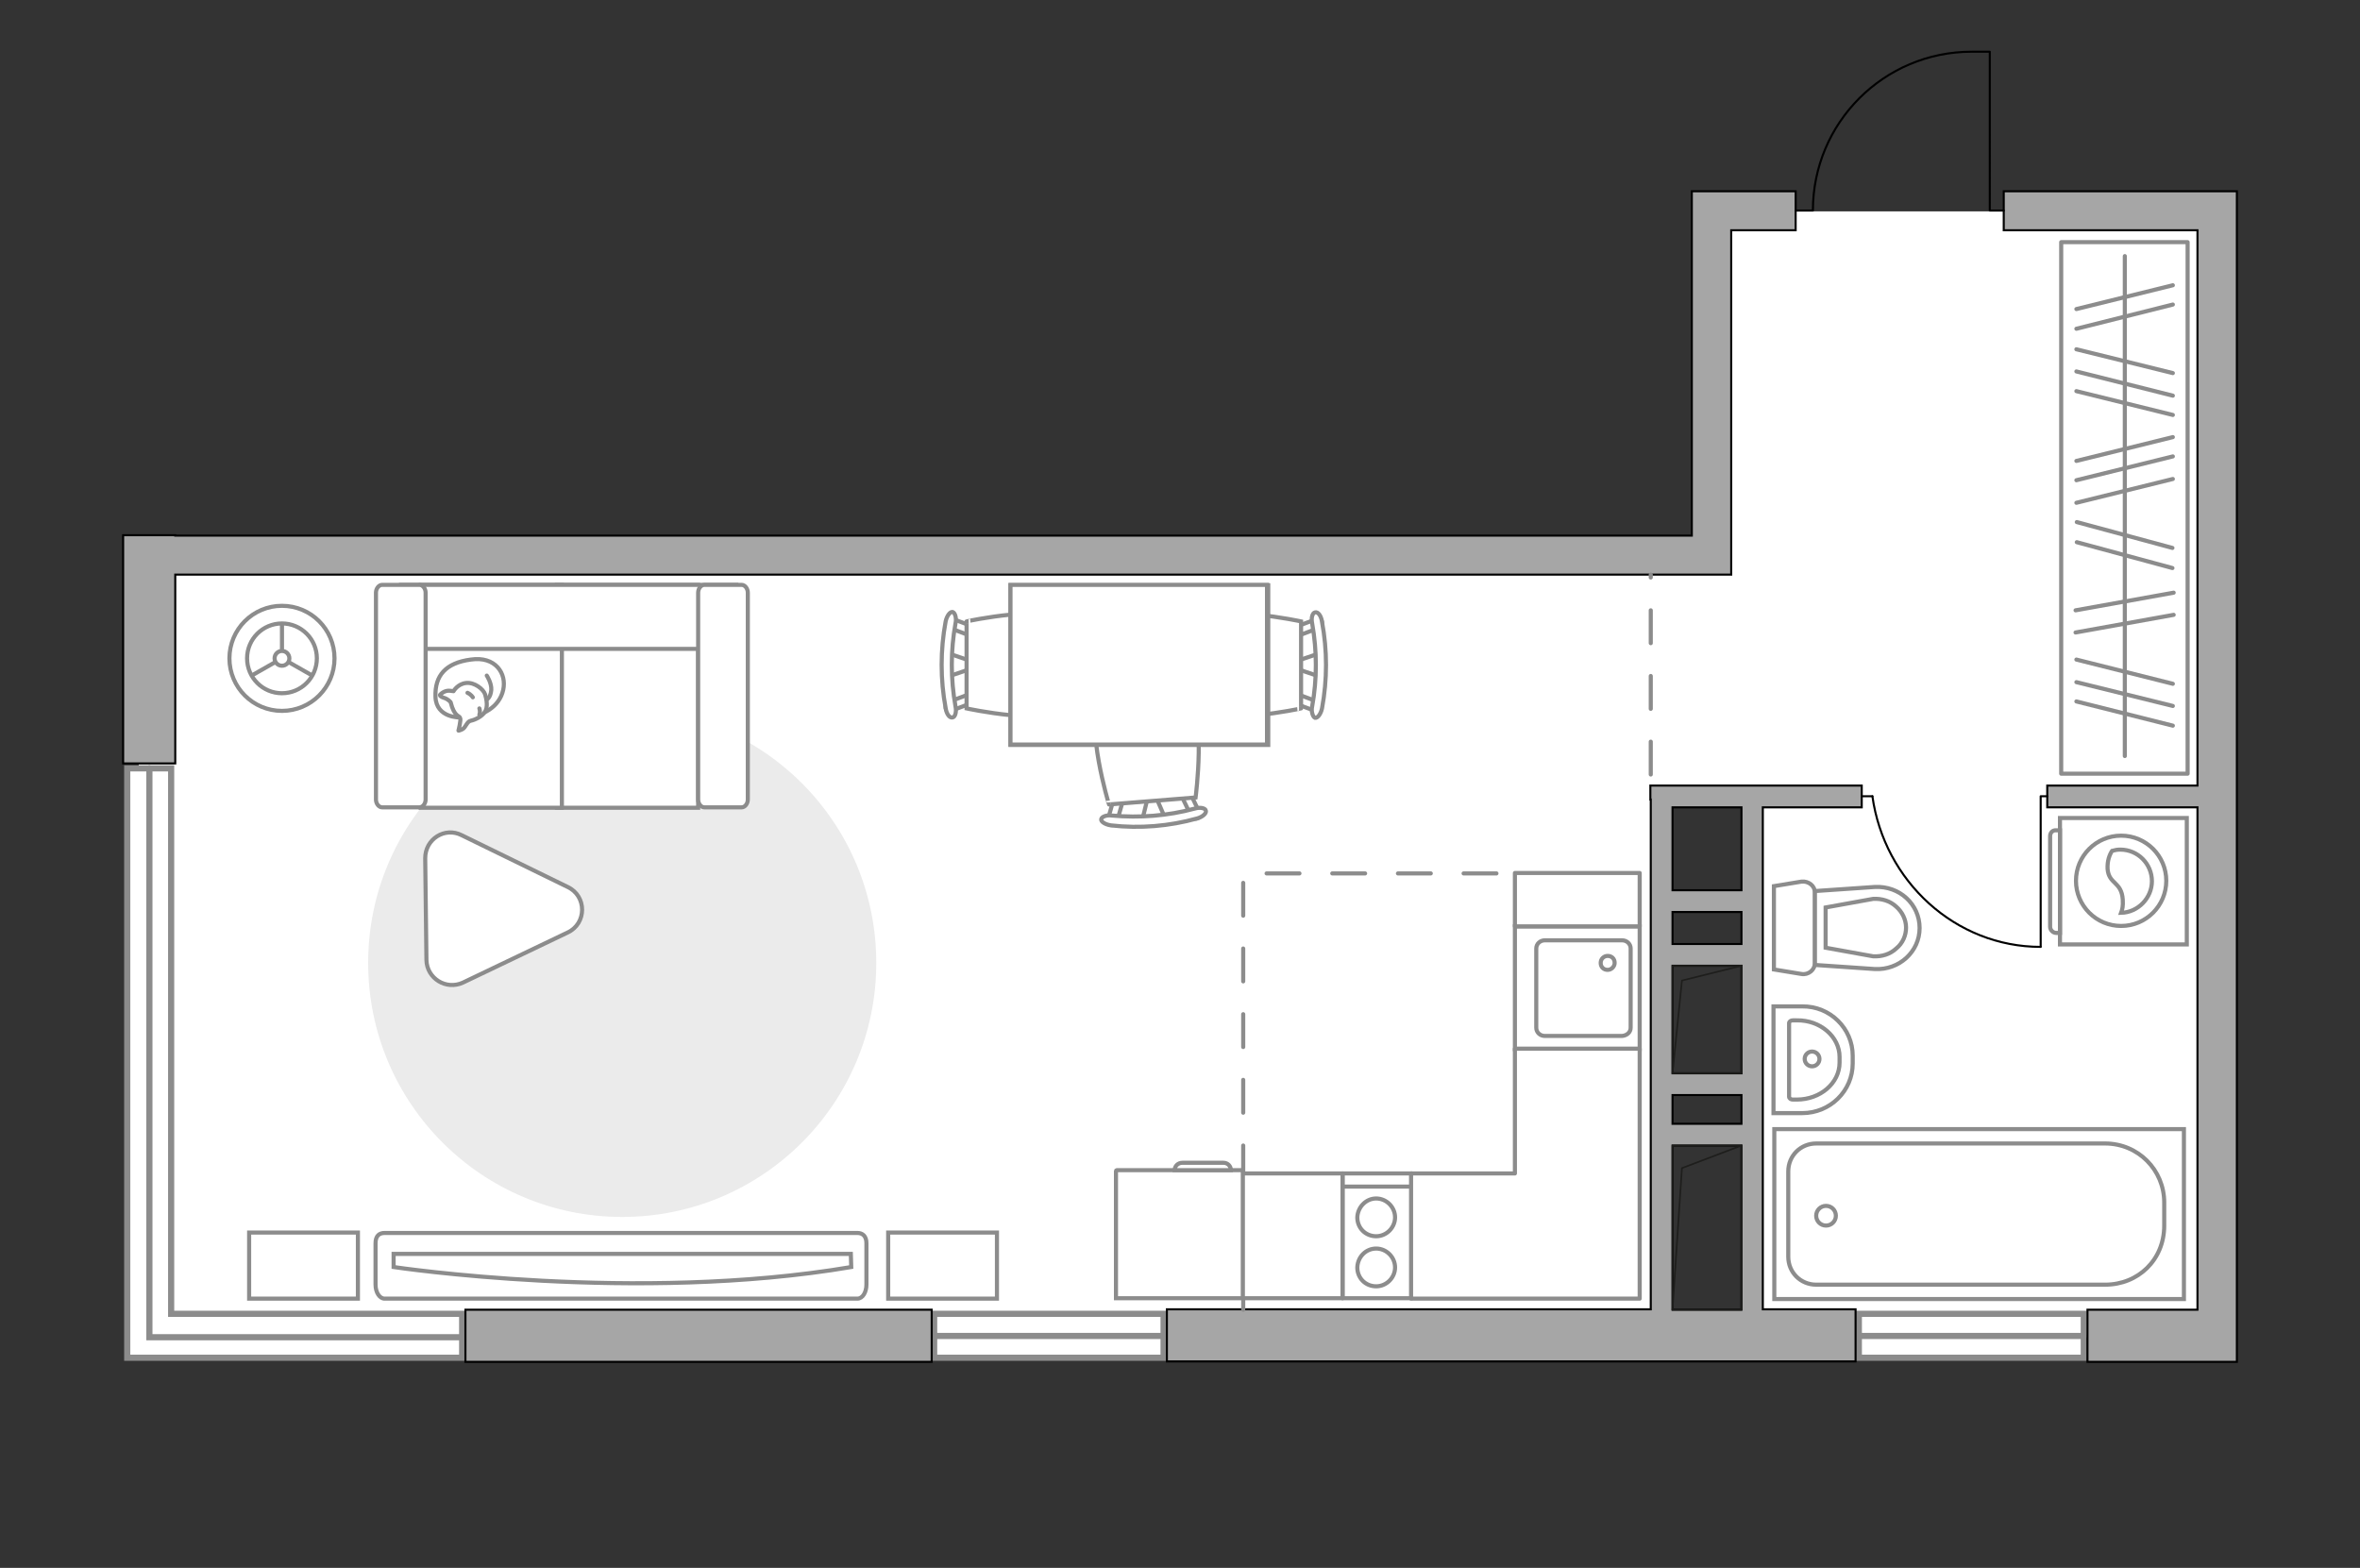 <?xml version="1.0" encoding="utf-8"?>
<!-- Generator: Adobe Illustrator 27.2.0, SVG Export Plug-In . SVG Version: 6.00 Build 0)  -->
<svg version="1.1" id="Слой_1" xmlns="http://www.w3.org/2000/svg" xmlns:xlink="http://www.w3.org/1999/xlink" x="0px" y="0px"
	 viewBox="0 0 575 382" style="enable-background:new 0 0 575 382;" xml:space="preserve">
<rect x="0" y="0" width="575" height="382" fill="#333333" stroke="none"/>
<style type="text/css">
	.st0{fill:#FFFFFF;}
	.st1{fill:#FFFFFF;stroke:#8C8C8C;stroke-width:1.5;stroke-linecap:round;stroke-miterlimit:10;}
	.st2{fill:none;stroke:#8C8C8C;stroke-width:1.5;stroke-linecap:round;stroke-miterlimit:10;}
	.st3{fill:#A6A6A6;stroke:#000000;stroke-width:0.5;stroke-miterlimit:10;}
	.st4{fill:none;stroke:#000000;stroke-width:0.5;stroke-linecap:round;stroke-linejoin:round;stroke-miterlimit:10;}
	.st5{fill:none;stroke:#1E1E1C;stroke-width:0.4;stroke-linecap:round;stroke-linejoin:round;stroke-miterlimit:10;}
	.st6{fill:none;stroke:#8C8C8C;stroke-linecap:round;stroke-linejoin:round;stroke-miterlimit:10;stroke-dasharray:8;}
	.st7{fill:#FFFFFF;stroke:#8C8C8C;stroke-miterlimit:10;}
	.st8{fill:#FFFFFF;stroke:#8C8C8C;stroke-linecap:round;stroke-linejoin:round;stroke-miterlimit:10;}
	.st9{fill:none;stroke:#8C8C8C;stroke-linecap:round;stroke-linejoin:round;stroke-miterlimit:10;}
	.st10{fill-rule:evenodd;clip-rule:evenodd;fill:#FFFFFF;fill-opacity:0.1;stroke:#8C8C8C;stroke-miterlimit:10;}
	.st11{fill:#EBEBEB;}
	.st12{fill:none;stroke:#8C8C8C;stroke-miterlimit:10;}
</style>
<g id="bg_1_">
	<polygon class="st0" points="414.5,51.5 414.5,194 425.6,194 425.6,325.8 537.8,325.8 537.8,51.5 	"/>
	<polygon class="st0" points="33.8,135.5 33.8,325.8 402.4,325.8 402.4,194 424.2,194 424.2,325.8 450.6,325.8 450.6,135.5 	"/>
</g>
<g id="windows_1_">
	<polygon class="st1" points="41.7,320.1 41.7,187.2 31,187.2 31,320.1 31,320.1 31,330.8 112.6,330.8 112.6,320.1 	"/>
	<polyline class="st2" points="112.6,325.8 36.4,325.8 36.4,187.2 	"/>
	<g>
		<rect x="227.6" y="320.1" class="st1" width="55.9" height="10.7"/>
		<line class="st2" x1="283.5" y1="325.5" x2="227.6" y2="325.5"/>
	</g>
	<g>
		<rect x="452.9" y="320.1" class="st1" width="54.8" height="10.7"/>
		<line class="st2" x1="507.7" y1="325.5" x2="453" y2="325.5"/>
	</g>
</g>
<g id="plan">
	<g>
		<rect x="113.4" y="319.1" class="st3" width="113.6" height="12.7"/>
		<polygon class="st3" points="412.2,140 421.8,140 421.8,130.5 421.8,56.1 437.5,56.1 437.5,46.6 421.8,46.6 414.4,46.6 
			412.2,46.6 412.2,130.5 42.7,130.5 42.7,130.4 30,130.4 30,186 42.7,186 42.7,140 		"/>
		<polygon class="st3" points="535.4,46.6 488.2,46.6 488.2,56.1 535.4,56.1 535.4,191.4 498.8,191.4 498.8,196.7 535.4,196.7 
			535.4,319.1 508.6,319.1 508.6,331.8 545,331.8 545,322.3 545,319.1 545,56.1 545,46.6 		"/>
		<path class="st3" d="M402.2,194.8v1.8v20.2v5.3v7.8v5.3v26.2v5.3v7v5.3v40H284.3v12.7h167.8V319h-22.6v-40v-5.3v-7v-5.3v-26.2V230
			v-7.8v-5.3v-20.2h24.1v-5.3h-51.5v3.4H402.2z M424.3,319.1h-16.8v-40h16.8V319.1z M424.3,273.8h-16.8v-7h16.8V273.8z M424.3,261.5
			h-16.8v-26.2h16.8V261.5z M424.3,230h-16.8v-7.8h16.8V230z M424.3,216.9h-16.8v-20.2h16.8V216.9z"/>
	</g>
	<path class="st4" d="M488.2,51.3h-3.4V12.6h-4.4c-21.4,0-38.7,17.3-38.7,38.7l0,0h-4.1"/>
	<g>
		<polyline class="st5" points="407.5,319.1 409.8,284.6 424.3,279.1 		"/>
		<rect x="407.5" y="279.1" class="st5" width="16.8" height="40"/>
	</g>
	<g>
		<polyline class="st5" points="407.5,261.5 409.8,238.9 424.3,235.3 		"/>
		<rect x="407.5" y="235.3" class="st5" width="16.8" height="26.2"/>
	</g>
	<line class="st6" x1="402.2" y1="188.7" x2="402.2" y2="140"/>
	<polyline class="st6" points="302.9,319.1 302.9,212.8 402.2,212.8 	"/>
	<g>
		<path id="wc_00000065037769883841682200000004826166079118369450_" class="st7" d="M456.4,219.2"/>
		<g id="Group_26_00000080183131316057702270000009142007708757649590_">
			<path id="Vector_130_00000041982422000092503960000006263159590813793156_" class="st7" d="M442.2,217.5v17.1
				c0,1.7-1.6,3-3.3,2.7l-6.7-1.1v-20.3l6.7-1.1C440.6,214.6,442.2,215.8,442.2,217.5z"/>
			<path id="Vector_131_00000080188811227168067640000013019774454765674120_" class="st7" d="M467.7,226.1c0,5.8-5,10.3-10.9,10
				l-14.6-1v-18l14.6-1C462.8,215.8,467.7,220.3,467.7,226.1z"/>
			<path id="Vector_132_00000168830235176613951500000018239728916680283545_" class="st7" d="M444.8,230.9l11.6,2.1
				c2.1,0.1,4.1-0.5,5.6-1.9c1.6-1.3,2.4-3.2,2.4-5.1c0-1.9-0.9-3.8-2.4-5.1c-1.5-1.4-3.5-2-5.6-1.9l-11.6,2.1V230.9z"/>
		</g>
	</g>
	<g>
		<path id="Vector_134_00000114052970336444754350000007614663628226668979_" class="st7" d="M451.4,257.2v1.9
			c0,6.7-5.5,12.1-12.3,12.1h-7v-26h7C445.9,245.1,451.4,250.6,451.4,257.2z"/>
		<path id="Vector_133_00000046300708860528543430000012772387454663292329_" class="st7" d="M448.2,257.5v1.4c0,5-4.7,9-10.4,9h-1
			c-0.5,0-0.9-0.3-0.9-0.7v-17.9c0-0.4,0.4-0.7,0.9-0.7h1C443.5,248.5,448.2,252.6,448.2,257.5z"/>
		<circle class="st7" cx="441.5" cy="258" r="1.8"/>
	</g>
	<g>
		<g>
			<path id="Vector_135_00000155133194388156976040000001770869542705522583_" class="st7" d="M532.1,316.5h-99.8v-41.4h99.8V316.5z
				"/>
			<path id="Vector_136_00000094615413036583821820000013119968886073506205_" class="st7" d="M527.3,293v5.6
				c0,8.4-6.4,14.4-14.4,14.4h-70.4c-3.8,0-6.8-3-6.8-6.8v-20.8c0-3.8,3-6.8,6.8-6.8h70.4C520.9,278.6,527.3,285,527.3,293z"/>
		</g>
		<circle class="st7" cx="444.9" cy="296.2" r="2.4"/>
	</g>
	<g>
		<rect x="327.1" y="285.9" class="st8" width="16.9" height="30.4"/>
		<g>
			<g>
				<path class="st8" d="M335.3,304.2c2.5,0,4.6,2.1,4.6,4.6s-2.1,4.6-4.6,4.6c-2.6,0-4.6-2-4.6-4.6
					C330.8,306.2,332.8,304.2,335.3,304.2z"/>
				<path class="st8" d="M335.3,292c2.5,0,4.6,2.1,4.6,4.6s-2.1,4.6-4.6,4.6c-2.6,0-4.6-2-4.6-4.6C330.8,294.1,332.8,292,335.3,292z
					"/>
			</g>
		</g>
		<line class="st9" x1="327.1" y1="289.1" x2="343.7" y2="289.1"/>
	</g>
	<g>
		<g id="Group_27_00000109741981489249337190000003542903044261586839_">
			<path id="Vector_140_00000032624607475480270280000008449021250826451618_" class="st7" d="M369.1,225.7v29.9h30.4v-29.9H369.1z"
				/>
		</g>
		<path id="Vector_141_00000028299646327881007160000003993408910662882232_" class="st7" d="M397.3,250.4v-19.3c0-1.1-0.9-2-2.1-2
			h-18.8c-1.2,0-2.1,0.9-2.1,2v19.3c0,1.1,0.9,2,2.1,2h18.8C396.4,252.3,397.3,251.5,397.3,250.4z"/>
		<path id="Vector_139_00000018931920438661716320000018338977109174395781_" class="st7" d="M390,234.6c0-1,0.8-1.7,1.7-1.7
			c1,0,1.7,0.7,1.7,1.7c0,0.9-0.8,1.7-1.7,1.7C390.7,236.3,390,235.6,390,234.6z"/>
	</g>
</g>
<g id="furniture_1_">
	<g>
		<path class="st7" d="M501.9,199.3v30.8h30.9v-30.8H501.9z"/>
		<path class="st10" d="M499.5,203.7v22.1c0,0.8,0.7,1.5,1.5,1.5h0.9v-25H501C500.1,202.2,499.5,202.9,499.5,203.7z"/>
	</g>
	<circle class="st7" cx="516.8" cy="214.6" r="11"/>
	<path class="st7" d="M513.5,211.7c0.3,3.8,3.4,3,3.7,7.5c0.1,1.5-0.1,2.4-0.4,3.2c4.1-0.1,7.5-3.6,7.5-7.7c0-4.2-3.4-7.7-7.7-7.7
		c-0.7,0-1.3,0.1-2,0.3C514,208.2,513.4,209.7,513.5,211.7z"/>
	<g id="Group_34_00000166646777978016630530000016295765720896386979_">
		<path id="Vector_158_00000079471892109616473940000008185724820663737777_" class="st4" d="M497.2,230.6V194h1.6"/>
		<path id="Vector_159_00000061434137539385918260000000741161162037273256_" class="st4" d="M453.7,194h2.5"/>
		<path id="Vector_160_00000164498586005853457190000016829954566820535446_" class="st4" d="M456.2,194c2.9,20.7,20.2,36.7,41,36.7
			"/>
	</g>
	<path id="Vector_00000140729067083537001240000005895356737063470008_" class="st11" d="M151.6,296.5c34.2,0,61.9-27.7,61.9-61.9
		s-27.7-61.9-61.9-61.9s-61.9,27.7-61.9,61.9S117.4,296.5,151.6,296.5z"/>
	<rect x="302.7" y="285.9" class="st8" width="24.4" height="30.4"/>
	<polygon class="st8" points="369.1,255.5 369.1,285.9 343.8,285.9 343.8,316.4 399.5,316.4 399.5,315.7 399.5,285.9 399.5,255.5 	
		"/>
	<rect x="369.1" y="212.7" class="st8" width="30.4" height="13"/>
	<g>
		<g id="Group_2_00000035500473377871477980000011226848508583537064_">
			<g id="Group_3_00000177456599833555429400000008521079141579783596_">
				<path id="Vector_10_00000004526983837321887750000016207676189743514554_" class="st7" d="M231.1,159.2l5.9,2v1.6l-5.9,2V159.2z
					"/>
			</g>
			<g id="Group_4_00000005269165348151234010000005532151462274380981_">
				<path id="Vector_11_00000083087412046555713300000003335573275845466797_" class="st7" d="M236.9,170.4c0,0.5-0.3,1-0.7,1.1
					l-4.8,1.8c-0.5,0.2-0.9-0.2-1-0.8c-0.1-0.7,0.2-1.3,0.5-1.4l4.8-1.8c0.5-0.2,0.9,0.2,1,0.8C236.9,170.2,236.9,170.3,236.9,170.4
					z"/>
			</g>
			<g id="Group_5_00000145739218629806451270000016348645616440303802_">
				<path id="Vector_12_00000075144975389333778900000015305231676168979079_" class="st7" d="M236.9,153.6c0,0.1,0,0.2,0,0.3
					c-0.1,0.7-0.5,1-1,0.8l-4.8-1.8c-0.5-0.2-0.7-0.8-0.5-1.5c0.1-0.7,0.5-1,1-0.8l4.8,1.8C236.6,152.6,236.9,153,236.9,153.6z"/>
			</g>
			<path id="Vector_13_00000169544782715176777510000002484532275496591002_" class="st7" d="M260.3,151.4c3.7,3.7,3.7,17.5,0,21.2
				c-4.4,4.4-24.8,0-24.8,0v-21.2C235.4,151.4,255.9,147,260.3,151.4z"/>
			<path id="Vector_14_00000173841923932735073720000010556603056763592874_" class="st7" d="M232.8,151.9c-1.2,6.6-1.2,13.5,0,20.2
				c0.3,1.4-0.1,2.6-0.7,2.7c-0.7,0.2-1.5-0.8-1.7-2.3c-1.3-6.9-1.3-14.1,0-21.1c0.3-1.4,1.1-2.4,1.7-2.3
				C232.7,149.3,233.1,150.6,232.8,151.9z"/>
		</g>
		<g id="Group_2_00000093858015910035330500000000670897412950479549_">
			<g id="Group_3_00000070812298748791870590000010261658794870537387_">
				<path id="Vector_10_00000028308886956175399200000004499597577826191262_" class="st7" d="M321.4,164.8l-5.9-2v-1.6l5.9-2V164.8
					z"/>
			</g>
			<g id="Group_4_00000128454679955154858780000008898821307356438674_">
				<path id="Vector_11_00000129198692736856888210000004579951386799912630_" class="st7" d="M315.6,153.6c0-0.5,0.3-1,0.7-1.1
					l4.8-1.8c0.5-0.2,0.9,0.2,1,0.8c0.1,0.7-0.2,1.3-0.5,1.4l-4.8,1.8c-0.5,0.2-0.9-0.2-1-0.8C315.6,153.8,315.6,153.7,315.6,153.6z
					"/>
			</g>
			<g id="Group_5_00000088134582202067394340000016612140421482382754_">
				<path id="Vector_12_00000134250588193126237150000009421093661923227048_" class="st7" d="M315.6,170.4c0-0.1,0-0.2,0-0.3
					c0.1-0.7,0.5-1,1-0.8l4.8,1.8c0.5,0.2,0.7,0.8,0.5,1.5c-0.1,0.7-0.5,1-1,0.8l-4.8-1.8C315.9,171.4,315.6,170.9,315.6,170.4z"/>
			</g>
			<path id="Vector_13_00000176011009816202684190000015023415673244032955_" class="st7" d="M292.2,172.6c-3.7-3.7-3.7-17.5,0-21.2
				c4.4-4.4,24.8,0,24.8,0v21.2C317.1,172.6,296.6,177,292.2,172.6z"/>
			<path id="Vector_14_00000090282658686520634750000001257028848383611554_" class="st7" d="M319.7,172.1c1.2-6.6,1.2-13.5,0-20.2
				c-0.3-1.4,0.1-2.6,0.7-2.7c0.7-0.2,1.5,0.8,1.7,2.3c1.3,6.9,1.3,14.1,0,21.1c-0.3,1.4-1.1,2.4-1.7,2.3
				C319.9,174.7,319.4,173.4,319.7,172.1z"/>
		</g>
		<g id="Group_2_00000052089168757618568880000007661904097696653742_">
			<g id="Group_3_00000119087460987095413790000010445529549145006987_">
				<path id="Vector_10_00000029724074126491479270000004167750844965435297_" class="st7" d="M278.3,199.8l1.5-6.1l1.6-0.1l2.5,5.8
					L278.3,199.8z"/>
			</g>
			<g id="Group_4_00000156566429569774647380000015976482632630841253_">
				<path id="Vector_11_00000065765224082817056700000007926257856552647355_" class="st7" d="M289.1,193.1c0.5,0,1,0.2,1.1,0.6
					l2.2,4.6c0.2,0.5-0.1,0.9-0.7,1.1c-0.6,0.2-1.3-0.1-1.4-0.4l-2.2-4.6c-0.2-0.5,0.1-0.9,0.7-1.1
					C288.9,193.1,288.9,193.1,289.1,193.1z"/>
			</g>
			<g id="Group_5_00000043417156660069853150000000913986509387058839_">
				<path id="Vector_12_00000060711482664703772430000014275151080180822694_" class="st7" d="M272.3,194.5c0.1,0,0.2,0,0.3,0
					c0.7,0.1,1,0.4,0.9,0.9l-1.4,4.9c-0.1,0.5-0.8,0.8-1.4,0.7c-0.7-0.1-1-0.4-0.9-0.9l1.4-4.9C271.3,194.9,271.8,194.5,272.3,194.5
					z"/>
			</g>
			<path id="Vector_13_00000030478995710242363600000011568003294904790929_" class="st7" d="M268.2,171.3c3.4-4,17.1-5.2,21.1-1.7
				c4.7,4,2,24.7,2,24.7l-21.1,1.7C270.2,196.1,264.2,176.1,268.2,171.3z"/>
			<path id="Vector_14_00000041976680398718247160000012165276475212838018_" class="st7" d="M270.9,198.7
				c6.7,0.6,13.6,0.1,20.2-1.7c1.3-0.4,2.6-0.1,2.7,0.5c0.2,0.6-0.7,1.5-2.1,1.9c-6.8,1.9-14,2.5-21,1.7c-1.4-0.2-2.5-0.9-2.4-1.5
				C268.4,199,269.6,198.5,270.9,198.7z"/>
		</g>
		<g>
			<path id="Vector_35_00000065056747361891080590000015030875681115339148_" class="st7" d="M309,142.6v38.9h-62.8V150v-7.4H309z"
				/>
			<path class="st7" d="M308.7,181.4v-38.9h-62.5v38.9H308.7z"/>
		</g>
	</g>
	<g>
		<circle class="st7" cx="68.7" cy="160.4" r="12.8"/>
		<circle class="st7" cx="68.7" cy="160.4" r="8.5"/>
		<circle class="st7" cx="68.7" cy="160.4" r="1.8"/>
		<path class="st7" d="M68.7,160.4"/>
		<line class="st12" x1="68.7" y1="158.6" x2="68.7" y2="151.9"/>
		<line class="st12" x1="70.3" y1="161.3" x2="76.1" y2="164.6"/>
		<line class="st12" x1="67.1" y1="161.3" x2="61.3" y2="164.6"/>
	</g>
	<g>
		<path id="Vector_55_00000178890199095232068290000014606791670212584339_" class="st7" d="M170.1,142.5h-34.4v54.3h34.4V142.5z"/>
		<path id="Vector_56_00000114074058542840061090000007138859189418422687_" class="st7" d="M136.9,142.5h-34.4v54.3h34.4V142.5z"/>
		<path id="Vector_57_00000170269329587430462740000005551534208468973716_" class="st7" d="M176.1,158.1l3.2-15.6H97.7v15.6H176.1z
			"/>
		<path id="Vector_58_00000034054281682333198160000006136481873546569913_" class="st7" d="M170.1,144.4v50.4c0,1,0.7,1.9,1.5,1.9
			h9.1c0.8,0,1.5-0.9,1.5-1.9v-50.4c0-1-0.7-1.9-1.5-1.9h-9.1C170.8,142.5,170.1,143.4,170.1,144.4z"/>
		<path id="Vector_59_00000179614832938671518390000011768143022235978387_" class="st7" d="M91.6,144.4v50.4c0,1,0.7,1.9,1.5,1.9
			h9.1c0.8,0,1.5-0.9,1.5-1.9v-50.4c0-1-0.7-1.9-1.5-1.9h-9.1C92.3,142.5,91.6,143.4,91.6,144.4z"/>
		<g>
			<path class="st8" d="M112.1,174.8c0,0-5.8,0.2-6-5s2.5-8.3,8.6-9.1c6-0.9,8.8,3.4,7.9,7.4C121.7,172.1,117.8,174.8,112.1,174.8z"
				/>
			<path class="st8" d="M109.8,171.1c0,0-0.6-0.8-1.7-1.1c-1.1-0.4-0.9-0.7-0.9-0.7s1-1.2,2.5-1c0.8,0.1,0.8,0.1,0.8,0.1
				s1-1.8,3.1-2c2-0.2,4.2,1.5,4.6,2.8s0.7,3.2-0.1,4.3c-0.7,1.1-2.4,1.9-3.4,2.1c-1,0.2-1.2,1.7-2.1,2.1c-0.9,0.4-0.9,0.3-0.9,0.3
				s0.7-2.7,0.4-3.1C111.9,174.3,110.7,174.7,109.8,171.1z"/>
			<path class="st8" d="M115.2,169.9c0,0-0.4-0.7-1.3-1.1"/>
			<path class="st8" d="M116.8,172.6c0,0,0.3,0.8,0,1.5"/>
			<path class="st9" d="M118.6,170.4c0,0,0.9-0.3,1.1-2.3c0.1-1.7-1.1-3.5-1.1-3.5"/>
		</g>
	</g>
	<g>
		<path id="Vector_90_00000047018600267054335650000001812072411010839205_" class="st7" d="M93.7,316.4c-1.2,0-2.2-1.5-2.2-3.4
			v-10.1c0-1.8,0.9-2.5,2.2-2.5h115.2c1.2,0,2.2,0.7,2.2,2.5V313c0,1.8-0.9,3.4-2.2,3.4H93.7z"/>
		<path id="Vector_91_00000180350978160710476740000011882691289047112604_" class="st7" d="M207.3,305.5H95.9v3.2
			c0,0,59.2,8.9,111.5,0L207.3,305.5z"/>
	</g>
	<path class="st8" d="M103.6,209.1l0.3,24.8c0.1,4.5,4.8,7.4,8.9,5.5l25.5-12.2c4.7-2.2,4.7-8.9,0-11.1l-25.8-12.6
		C108.4,201.4,103.6,204.4,103.6,209.1z"/>
	<rect x="60.7" y="300.3" class="st7" width="26.5" height="16.1"/>
	<rect x="216.4" y="300.3" class="st7" width="26.5" height="16.1"/>
	<g>
		<path id="Vector_8_00000014605677532034496180000015093856335011635865_" class="st7" d="M302.5,285.1h-30.4
			c-0.1,0-0.2,0.1-0.2,0.2v31h30.9v-31C302.7,285.2,302.6,285.1,302.5,285.1z"/>
		<path id="Vector_9_00000158717906004061512340000009973701340133026226_" class="st7" d="M286.2,285.1h13.7c0-1-0.8-1.8-1.8-1.8
			h-10C287,283.3,286.2,284.1,286.2,285.1z"/>
	</g>
	<rect x="502.2" y="59" class="st9" width="30.8" height="129.5"/>
	<line class="st9" x1="529.6" y1="144.4" x2="505.7" y2="148.7"/>
	<line class="st9" x1="529.6" y1="149.8" x2="505.7" y2="154.1"/>
	<line class="st9" x1="529.3" y1="133.5" x2="506" y2="127.2"/>
	<line class="st9" x1="529.3" y1="138.4" x2="506" y2="132.1"/>
	<line class="st9" x1="529.4" y1="106.5" x2="505.9" y2="112.3"/>
	<line class="st9" x1="529.4" y1="116.7" x2="505.9" y2="122.5"/>
	<line class="st9" x1="529.4" y1="111.2" x2="505.9" y2="117"/>
	<line class="st9" x1="529.4" y1="69.5" x2="505.9" y2="75.3"/>
	<line class="st9" x1="529.4" y1="74.2" x2="505.9" y2="80.1"/>
	<line class="st9" x1="529.4" y1="101.1" x2="505.9" y2="95.3"/>
	<line class="st9" x1="529.4" y1="90.9" x2="505.9" y2="85.1"/>
	<line class="st9" x1="529.4" y1="96.4" x2="505.9" y2="90.5"/>
	<line class="st9" x1="529.4" y1="176.8" x2="505.9" y2="170.9"/>
	<line class="st9" x1="529.4" y1="166.6" x2="505.9" y2="160.7"/>
	<line class="st9" x1="529.4" y1="172" x2="505.9" y2="166.2"/>
	<line class="st9" x1="517.7" y1="62.4" x2="517.7" y2="184.2"/>
</g>
<g id="points">
	<path id="bedroom" class="st3" d="M211.1,236.3"/>
	<path id="kitchen" class="st3" d="M339.9,248.5"/>
	<path id="wc_x5F_bedroom" class="st3" d="M485.8,252.4"/>
	<path id="hallway" class="st3" d="M467.7,132.1"/>
</g>
</svg>
